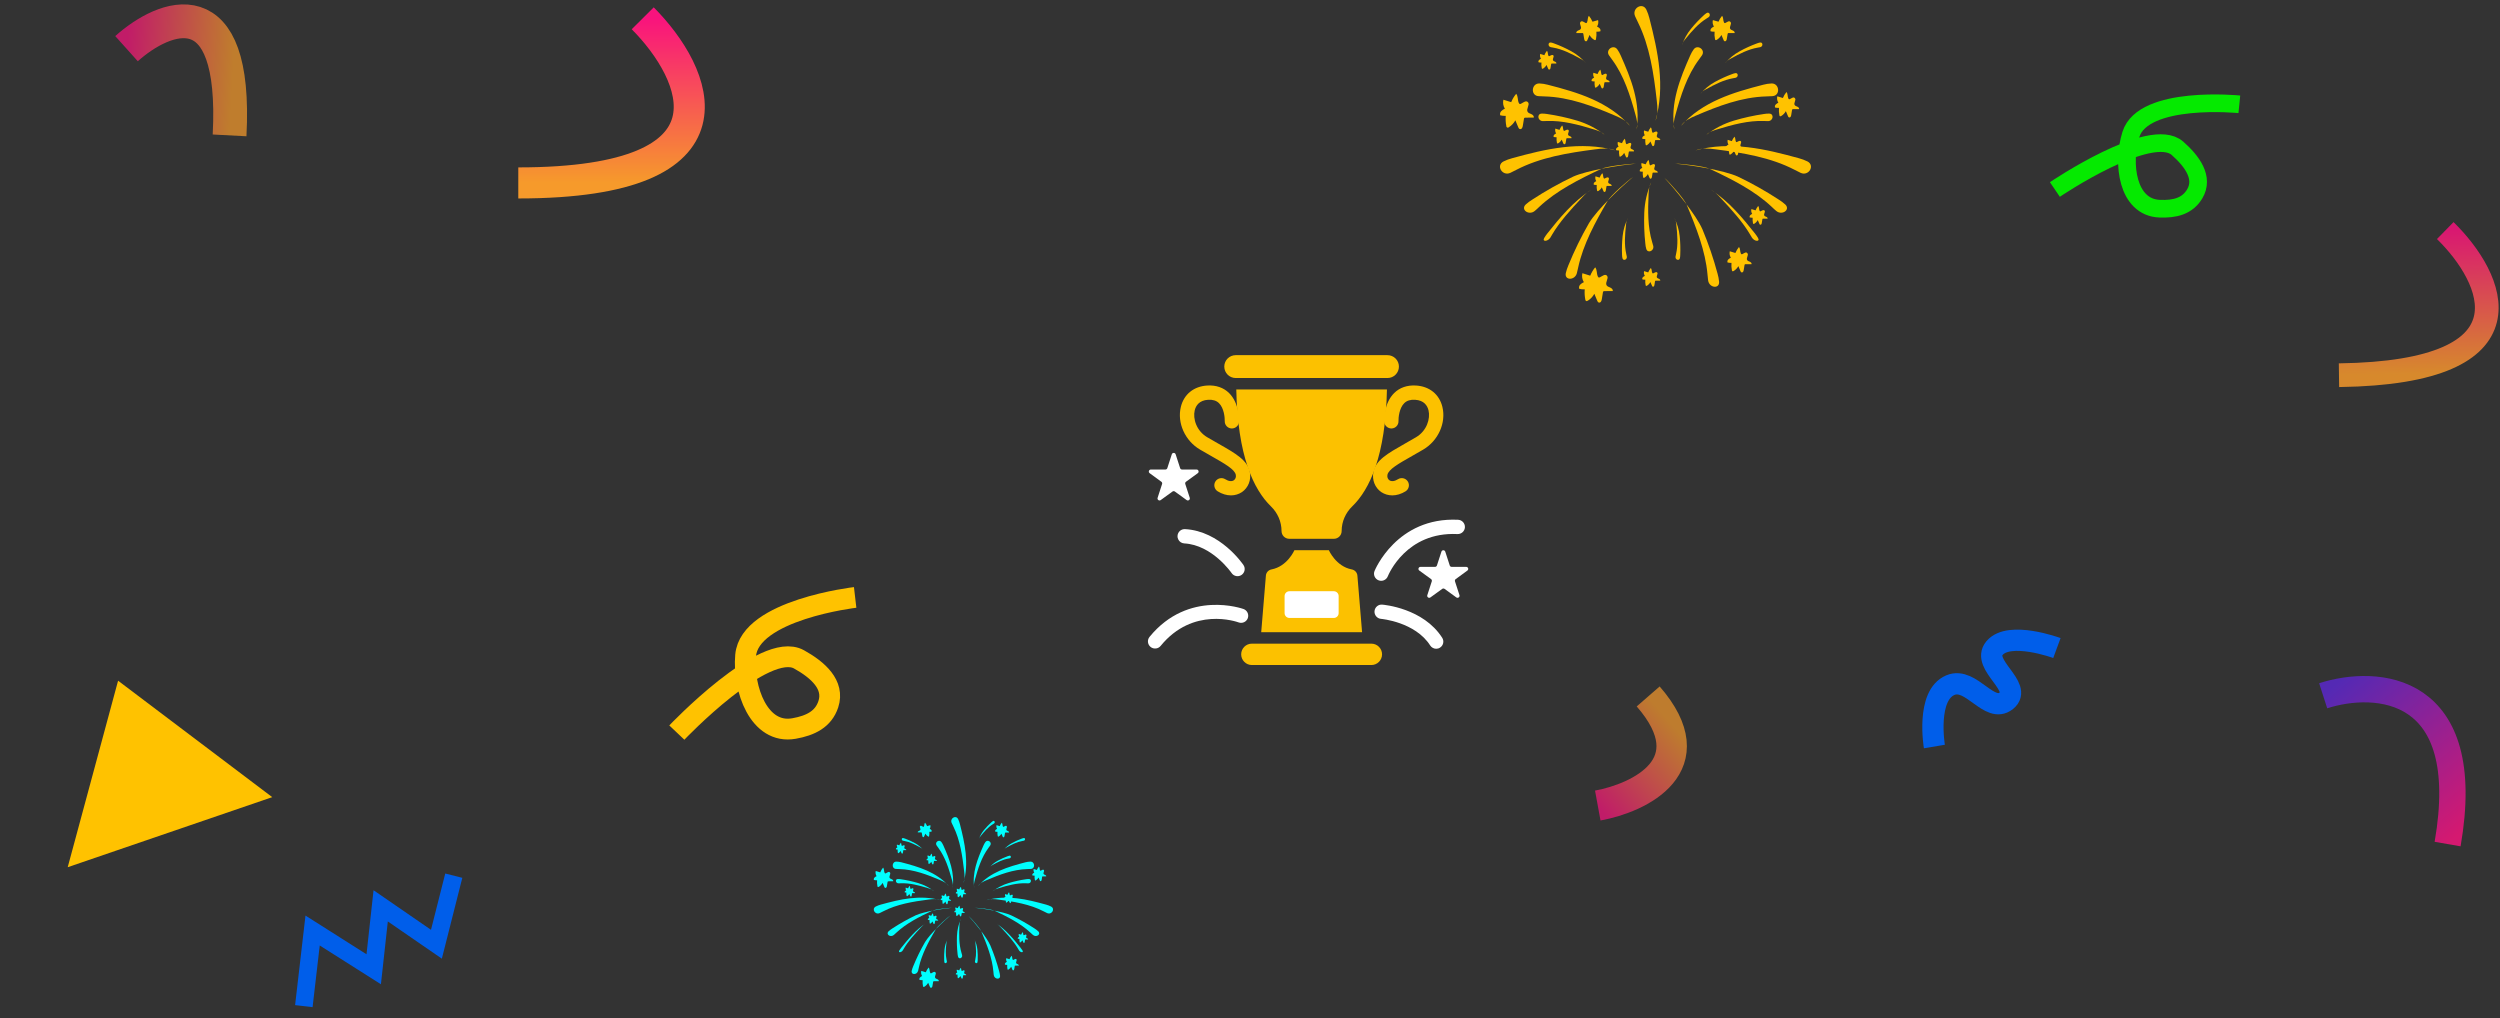 <svg xmlns="http://www.w3.org/2000/svg" width="410" height="167" viewBox="0 0 410 167" fill="none"><rect x="0" y="0" width="410" height="167" fill="#333333" stroke="none"/><path d="M154.388 138.088C154.019 137.587 153.257 138.13 153.602 138.648C153.691 138.785 153.79 138.915 153.884 139.041C155.018 140.573 155.605 142.433 156.111 144.27C156.235 144.725 156.355 145.203 156.214 145.648C156.418 144.455 156.286 143.219 155.979 142.049C155.672 140.878 155.205 139.758 154.705 138.645C154.619 138.449 154.513 138.262 154.388 138.088Z" fill="#00FFFF"></path><path d="M147.028 141.305C146.269 141.28 146.166 142.442 146.928 142.503C147.128 142.518 147.329 142.522 147.522 142.528C149.864 142.592 152.076 143.439 154.209 144.35C154.731 144.575 155.271 144.827 155.586 145.306C154.626 144.194 153.362 143.378 152.018 142.779C150.675 142.179 149.242 141.786 147.81 141.413C147.554 141.348 147.292 141.312 147.028 141.305Z" fill="#00FFFF"></path><path d="M147.239 144.16C146.756 144.177 146.866 144.865 147.351 144.868C147.479 144.868 147.607 144.868 147.728 144.859C149.205 144.798 150.719 145.206 152.187 145.654C152.548 145.765 152.927 145.889 153.19 146.16C152.411 145.558 151.527 145.104 150.584 144.822C149.655 144.546 148.707 144.337 147.748 144.198C147.58 144.168 147.41 144.155 147.239 144.16Z" fill="#00FFFF"></path><path d="M157.128 156.922C157.265 157.386 157.902 157.11 157.785 156.638C157.755 156.515 157.719 156.393 157.684 156.276C157.259 154.86 157.278 153.292 157.348 151.758C157.366 151.382 157.392 150.983 157.588 150.662C157.199 151.566 156.979 152.534 156.94 153.518C156.902 154.487 156.935 155.458 157.039 156.422C157.052 156.591 157.082 156.758 157.128 156.922Z" fill="#00FFFF"></path><path d="M148.12 137.44C147.83 137.39 147.807 137.813 148.097 137.877C148.173 137.894 148.249 137.907 148.323 137.919C149.213 138.071 150.064 138.507 150.884 138.961C151.095 139.058 151.28 139.205 151.42 139.39C151.031 138.932 150.56 138.548 150.032 138.259C149.513 137.977 148.973 137.732 148.419 137.526C148.322 137.488 148.222 137.459 148.12 137.44Z" fill="#00FFFF"></path><path d="M143.629 148.669C142.891 149.049 143.515 150.092 144.273 149.745C144.472 149.654 144.664 149.553 144.85 149.457C147.106 148.287 149.724 147.857 152.302 147.524C152.934 147.444 153.608 147.373 154.194 147.623C152.598 147.168 150.901 147.136 149.26 147.319C147.619 147.503 146.023 147.927 144.443 148.356C144.162 148.433 143.889 148.537 143.629 148.669Z" fill="#00FFFF"></path><path d="M145.738 152.727C145.206 153.222 146.041 153.806 146.591 153.334C146.743 153.21 146.875 153.078 147.008 152.953C148.624 151.435 150.76 150.357 152.886 149.361C153.409 149.117 155.557 148.868 156.131 148.882C154.632 149.015 151.576 149.489 150.21 150.096C148.876 150.73 147.587 151.454 146.351 152.262C146.132 152.398 145.927 152.553 145.738 152.727Z" fill="#00FFFF"></path><path d="M149.521 159.206C149.369 159.914 150.379 159.924 150.567 159.217C150.615 159.032 150.655 158.845 150.693 158.667C151.16 156.501 152.304 154.397 153.488 152.37C153.779 151.872 155.405 150.445 155.885 150.131C154.728 151.093 152.477 153.217 151.708 154.5C150.971 155.78 150.322 157.108 149.764 158.476C149.66 158.711 149.578 158.956 149.521 159.206Z" fill="#00FFFF"></path><path d="M157.136 134.334C156.774 133.597 155.742 134.203 156.073 134.959C156.16 135.156 156.255 135.349 156.348 135.534C157.459 137.784 157.842 140.392 158.129 142.944C158.198 143.573 158.258 144.241 158.003 144.818C158.469 143.243 158.531 141.561 158.37 139.932C158.209 138.303 157.825 136.722 157.424 135.144C157.356 134.865 157.259 134.593 157.136 134.334Z" fill="#00FFFF"></path><path d="M151.382 135.588C151.401 135.599 151.422 135.605 151.444 135.606C151.484 135.606 151.513 135.565 151.529 135.528C151.619 135.333 151.567 135.073 151.707 134.921C151.848 135.091 151.962 135.281 152.044 135.486L152.574 135.322C152.598 135.425 152.602 135.531 152.585 135.636C152.568 135.74 152.53 135.84 152.474 135.929C152.566 135.97 152.651 136.028 152.723 136.099C152.758 136.135 152.783 136.181 152.795 136.23C152.806 136.28 152.804 136.332 152.788 136.38C152.666 136.41 152.54 136.422 152.414 136.416C152.434 136.649 152.42 136.884 152.373 137.113C152.372 137.13 152.367 137.147 152.36 137.162C152.352 137.177 152.341 137.19 152.328 137.201C152.29 137.227 152.238 137.201 152.199 137.18C152.017 137.069 151.866 136.912 151.763 136.725L151.561 137.177C151.547 137.225 151.516 137.267 151.473 137.294C151.443 137.304 151.411 137.305 151.381 137.295C151.351 137.284 151.325 137.264 151.308 137.238C151.275 137.183 151.256 137.122 151.25 137.059L151.176 136.603C151.175 136.58 151.166 136.557 151.151 136.539C151.129 136.523 151.102 136.515 151.074 136.517C150.886 136.517 150.699 136.517 150.512 136.517C150.48 136.416 150.579 136.324 150.675 136.283C150.77 136.242 150.884 136.208 150.933 136.116C151.03 135.926 150.781 135.66 150.884 135.5C151.015 135.317 151.218 135.507 151.382 135.588Z" fill="#00FFFF"></path><path d="M161.613 138.088C161.981 137.587 162.742 138.13 162.399 138.648C162.308 138.785 162.211 138.915 162.117 139.041C160.983 140.573 160.395 142.433 159.888 144.27C159.763 144.725 159.644 145.203 159.786 145.648C159.583 144.455 159.715 143.219 160.022 142.049C160.328 140.878 160.802 139.758 161.294 138.65C161.381 138.452 161.487 138.264 161.613 138.088Z" fill="#00FFFF"></path><path d="M168.971 141.305C169.73 141.28 169.833 142.442 169.071 142.503C168.872 142.518 168.67 142.522 168.479 142.528C166.135 142.592 163.925 143.439 161.792 144.35C161.269 144.575 160.72 144.827 160.415 145.306C161.374 144.194 162.637 143.378 163.982 142.779C165.327 142.179 166.757 141.786 168.19 141.413C168.446 141.348 168.708 141.312 168.971 141.305Z" fill="#00FFFF"></path><path d="M168.76 144.16C169.244 144.177 169.135 144.865 168.649 144.868C168.521 144.868 168.394 144.868 168.272 144.859C166.794 144.798 165.282 145.206 163.814 145.654C163.452 145.765 163.071 145.889 162.81 146.16C163.59 145.558 164.473 145.104 165.417 144.822C166.348 144.544 167.299 144.335 168.26 144.195C168.425 144.167 168.593 144.155 168.76 144.16Z" fill="#00FFFF"></path><path d="M167.881 137.44C168.171 137.39 168.194 137.813 167.904 137.877C167.828 137.894 167.752 137.907 167.677 137.919C166.788 138.071 165.935 138.507 165.115 138.961C164.904 139.058 164.72 139.205 164.58 139.39C164.969 138.932 165.439 138.548 165.966 138.259C166.487 137.977 167.027 137.732 167.582 137.526C167.679 137.488 167.779 137.459 167.881 137.44Z" fill="#00FFFF"></path><path d="M160.307 157.8C160.242 158.089 159.842 157.952 159.896 157.649C159.909 157.573 159.927 157.497 159.944 157.424C160.146 156.545 160.073 155.59 159.97 154.66C159.962 154.428 159.897 154.201 159.78 154.001C160.053 154.536 160.226 155.117 160.289 155.715C160.35 156.304 160.367 156.896 160.342 157.488C160.341 157.593 160.329 157.698 160.307 157.8Z" fill="#00FFFF"></path><path d="M167.694 155.886C167.922 156.272 167.363 156.246 167.117 155.86C167.053 155.76 166.994 155.658 166.938 155.557C166.246 154.38 165.194 153.216 164.133 152.091C163.881 151.799 163.588 151.547 163.263 151.341C164.09 151.906 164.854 152.559 165.54 153.289C166.22 154.001 166.821 154.743 167.41 155.484C167.514 155.611 167.609 155.746 167.694 155.886Z" fill="#00FFFF"></path><path d="M147.484 155.886C147.256 156.272 147.814 156.246 148.059 155.86C148.124 155.76 148.183 155.658 148.24 155.557C148.932 154.38 149.984 153.216 151.045 152.091C151.296 151.799 151.589 151.546 151.915 151.341C151.087 151.905 150.324 152.558 149.638 153.289C148.958 154.001 148.355 154.743 147.767 155.484C147.664 155.611 147.569 155.746 147.484 155.886Z" fill="#00FFFF"></path><path d="M154.875 157.8C154.94 158.089 155.34 157.952 155.287 157.649C155.273 157.573 155.255 157.497 155.238 157.424C155.036 156.545 155.109 155.59 155.212 154.66C155.22 154.428 155.285 154.201 155.402 154.001C155.131 154.538 154.961 155.12 154.901 155.719C154.84 156.308 154.822 156.901 154.848 157.492C154.846 157.596 154.856 157.699 154.875 157.8Z" fill="#00FFFF"></path><path d="M165.552 140.332C165.842 140.28 165.865 140.704 165.575 140.769C165.499 140.786 165.423 140.798 165.349 140.81C164.459 140.962 163.607 141.399 162.786 141.853C162.575 141.949 162.392 142.096 162.252 142.281C162.641 141.822 163.111 141.439 163.639 141.151C164.158 140.868 164.698 140.623 165.253 140.418C165.349 140.379 165.45 140.35 165.552 140.332Z" fill="#00FFFF"></path><path d="M162.836 134.654C163.087 134.502 163.266 134.883 163.02 135.052C162.956 135.096 162.889 135.135 162.827 135.175C162.057 135.648 161.43 136.371 160.84 137.1C160.679 137.267 160.564 137.472 160.504 137.696C160.694 137.125 160.987 136.594 161.368 136.13C161.744 135.673 162.153 135.244 162.592 134.847C162.667 134.775 162.749 134.71 162.836 134.654Z" fill="#00FFFF"></path><path d="M172.371 148.669C173.109 149.049 172.485 150.092 171.728 149.745C171.529 149.654 171.334 149.553 171.151 149.457C168.895 148.287 166.275 147.857 163.698 147.524C163.067 147.444 162.393 147.373 161.807 147.623C163.401 147.168 165.1 147.136 166.741 147.319C168.382 147.503 169.977 147.927 171.558 148.356C171.839 148.433 172.111 148.538 172.371 148.669Z" fill="#00FFFF"></path><path d="M170.263 152.727C170.793 153.222 169.959 153.806 169.408 153.334C169.264 153.21 169.124 153.078 168.992 152.953C167.375 151.435 165.239 150.357 163.114 149.361C162.592 149.117 160.442 148.868 159.87 148.882C161.368 149.015 164.424 149.489 165.79 150.096C167.125 150.73 168.415 151.454 169.651 152.262C169.869 152.398 170.074 152.553 170.263 152.727Z" fill="#00FFFF"></path><path d="M164.01 160.014C164.075 160.735 163.067 160.621 162.97 159.894C162.944 159.704 162.929 159.514 162.914 159.332C162.721 157.125 161.851 154.895 160.929 152.735C160.703 152.205 159.269 150.586 158.831 150.215C159.859 151.314 161.827 153.706 162.428 155.072C162.998 156.434 163.476 157.833 163.858 159.259C163.932 159.506 163.982 159.758 164.01 160.014Z" fill="#00FFFF"></path><path d="M164.617 135.588C164.598 135.599 164.577 135.605 164.555 135.606C164.514 135.606 164.486 135.565 164.47 135.528C164.379 135.333 164.432 135.073 164.292 134.921C164.151 135.091 164.037 135.281 163.955 135.486L163.425 135.322C163.4 135.425 163.396 135.531 163.413 135.636C163.43 135.74 163.469 135.84 163.525 135.929C163.432 135.97 163.347 136.028 163.275 136.099C163.239 136.136 163.215 136.181 163.204 136.231C163.192 136.28 163.195 136.332 163.211 136.38C163.333 136.41 163.459 136.422 163.585 136.416C163.565 136.649 163.578 136.884 163.624 137.113C163.627 137.147 163.644 137.179 163.67 137.201C163.709 137.227 163.761 137.201 163.8 137.18C163.982 137.069 164.132 136.912 164.236 136.725L164.433 137.195C164.447 137.244 164.478 137.285 164.521 137.312C164.551 137.323 164.583 137.323 164.613 137.313C164.643 137.303 164.668 137.283 164.685 137.256C164.719 137.202 164.739 137.14 164.744 137.077L164.817 136.621C164.819 136.598 164.828 136.576 164.843 136.558C164.865 136.541 164.893 136.533 164.921 136.535C165.107 136.535 165.295 136.535 165.482 136.535C165.514 136.435 165.414 136.342 165.318 136.301C165.223 136.26 165.11 136.227 165.062 136.134C164.965 135.944 165.213 135.679 165.109 135.518C164.986 135.317 164.782 135.507 164.617 135.588Z" fill="#00FFFF"></path><path d="M166.217 157.415C166.198 157.426 166.177 157.432 166.155 157.433C166.114 157.433 166.086 157.394 166.07 157.357C165.98 157.16 166.032 156.902 165.892 156.741C165.751 156.911 165.638 157.101 165.555 157.306L165.025 157.142C165.001 157.244 164.997 157.351 165.014 157.455C165.031 157.56 165.069 157.659 165.125 157.749C165.033 157.79 164.948 157.848 164.876 157.919C164.841 157.955 164.816 158 164.804 158.05C164.793 158.1 164.795 158.151 164.811 158.2C164.933 158.23 165.059 158.243 165.185 158.238C165.165 158.47 165.179 158.704 165.226 158.933C165.227 158.95 165.232 158.967 165.239 158.982C165.247 158.998 165.258 159.011 165.271 159.023C165.309 159.047 165.361 159.023 165.4 159C165.582 158.888 165.733 158.731 165.836 158.544L166.033 159.015C166.048 159.063 166.079 159.105 166.121 159.133C166.151 159.142 166.184 159.141 166.213 159.131C166.243 159.12 166.269 159.101 166.287 159.076C166.319 159.021 166.339 158.96 166.344 158.897L166.419 158.449C166.418 158.436 166.42 158.423 166.425 158.411C166.43 158.399 166.438 158.389 166.448 158.38C166.458 158.372 166.47 158.366 166.482 158.363C166.495 158.36 166.508 158.361 166.521 158.364C166.707 158.364 166.896 158.356 167.082 158.364C167.114 158.264 167.015 158.172 166.92 158.13C166.824 158.087 166.71 158.057 166.662 157.963C166.565 157.775 166.814 157.507 166.71 157.348C166.59 157.145 166.381 157.334 166.217 157.415Z" fill="#00FFFF"></path><path d="M170.709 142.783C170.69 142.795 170.668 142.802 170.645 142.802C170.606 142.802 170.578 142.762 170.562 142.726C170.471 142.53 170.522 142.27 170.384 142.109C170.243 142.279 170.129 142.47 170.047 142.676L169.517 142.51C169.492 142.613 169.488 142.72 169.505 142.824C169.523 142.928 169.561 143.028 169.618 143.117C169.524 143.158 169.439 143.216 169.367 143.287C169.332 143.324 169.307 143.369 169.296 143.419C169.284 143.468 169.286 143.52 169.302 143.568C169.424 143.598 169.551 143.611 169.677 143.606C169.657 143.839 169.67 144.073 169.716 144.301C169.719 144.336 169.736 144.368 169.762 144.391C169.801 144.415 169.851 144.391 169.891 144.37C170.073 144.258 170.224 144.101 170.328 143.914L170.524 144.385C170.538 144.434 170.569 144.476 170.612 144.503C170.642 144.514 170.675 144.513 170.705 144.503C170.734 144.493 170.76 144.472 170.777 144.446C170.811 144.392 170.831 144.33 170.837 144.267L170.909 143.811C170.911 143.789 170.92 143.767 170.934 143.749C170.956 143.731 170.984 143.723 171.013 143.726C171.199 143.726 171.386 143.726 171.573 143.726C171.606 143.627 171.506 143.535 171.41 143.492C171.315 143.45 171.201 143.419 171.154 143.327C171.057 143.137 171.306 142.871 171.201 142.711C171.076 142.513 170.871 142.703 170.709 142.783Z" fill="#00FFFF"></path><path d="M152.751 159.604C152.725 159.62 152.695 159.629 152.665 159.63C152.609 159.63 152.569 159.574 152.546 159.522C152.42 159.25 152.493 158.895 152.299 158.666C152.103 158.902 151.944 159.167 151.83 159.452L151.091 159.224C151.056 159.368 151.051 159.516 151.075 159.661C151.099 159.807 151.152 159.946 151.23 160.07C151.1 160.126 150.983 160.207 150.883 160.307C150.833 160.357 150.799 160.42 150.783 160.489C150.767 160.558 150.77 160.63 150.791 160.697C150.962 160.739 151.138 160.757 151.314 160.75C151.286 161.075 151.305 161.401 151.37 161.72C151.374 161.768 151.396 161.812 151.432 161.843C151.462 161.855 151.495 161.859 151.527 161.854C151.559 161.848 151.588 161.834 151.613 161.813C151.868 161.655 152.078 161.433 152.22 161.169L152.495 161.825C152.514 161.893 152.558 161.951 152.618 161.989C152.66 162.004 152.705 162.004 152.747 161.989C152.789 161.975 152.824 161.947 152.849 161.91C152.894 161.834 152.921 161.749 152.929 161.661L153.032 161.037C153.033 161.004 153.045 160.973 153.066 160.948C153.097 160.924 153.136 160.914 153.175 160.917C153.436 160.917 153.697 160.907 153.957 160.917C154.002 160.777 153.863 160.65 153.731 160.591C153.598 160.532 153.439 160.489 153.372 160.36C153.236 160.096 153.588 159.728 153.438 159.501C153.263 159.228 152.979 159.493 152.751 159.604Z" fill="#00FFFF"></path><path d="M145.281 143.221C145.254 143.236 145.224 143.245 145.193 143.246C145.138 143.246 145.099 143.19 145.074 143.139C144.95 142.865 145.021 142.512 144.828 142.281C144.632 142.518 144.473 142.783 144.358 143.069L143.62 142.84C143.585 142.983 143.579 143.132 143.603 143.277C143.627 143.423 143.68 143.562 143.76 143.687C143.63 143.743 143.512 143.823 143.412 143.923C143.362 143.974 143.327 144.037 143.311 144.106C143.295 144.175 143.299 144.247 143.321 144.314C143.492 144.355 143.668 144.372 143.843 144.365C143.816 144.69 143.834 145.016 143.898 145.335C143.899 145.359 143.906 145.383 143.917 145.404C143.928 145.426 143.943 145.444 143.962 145.46C144.016 145.495 144.086 145.46 144.142 145.429C144.397 145.272 144.607 145.05 144.749 144.786L145.024 145.442C145.045 145.509 145.087 145.567 145.146 145.606C145.187 145.62 145.233 145.62 145.275 145.606C145.317 145.592 145.352 145.564 145.376 145.527C145.422 145.451 145.45 145.366 145.458 145.278L145.56 144.652C145.563 144.62 145.575 144.589 145.595 144.564C145.626 144.54 145.665 144.529 145.704 144.534C145.964 144.534 146.225 144.523 146.486 144.525C146.53 144.387 146.392 144.257 146.258 144.2C146.125 144.142 145.967 144.097 145.9 143.968C145.765 143.703 146.116 143.337 145.967 143.11C145.792 142.844 145.508 143.107 145.281 143.221Z" fill="#00FFFF"></path><path d="M167.957 153.366C167.943 153.375 167.927 153.38 167.911 153.38C167.881 153.38 167.861 153.349 167.847 153.324C167.781 153.172 167.82 152.99 167.717 152.868C167.612 152.993 167.528 153.134 167.468 153.286L167.075 153.164C167.055 153.241 167.052 153.321 167.064 153.4C167.077 153.478 167.106 153.553 167.149 153.62C167.08 153.65 167.018 153.693 166.964 153.746C166.938 153.773 166.92 153.807 166.912 153.843C166.903 153.88 166.905 153.918 166.917 153.954C167.007 153.975 167.1 153.984 167.193 153.981C167.178 154.153 167.188 154.326 167.223 154.496C167.224 154.508 167.228 154.521 167.233 154.532C167.239 154.544 167.247 154.554 167.257 154.562C167.286 154.581 167.324 154.562 167.353 154.546C167.488 154.462 167.599 154.344 167.674 154.204L167.826 154.552C167.837 154.588 167.86 154.619 167.891 154.64C167.914 154.647 167.938 154.647 167.96 154.64C167.982 154.632 168.002 154.617 168.014 154.597C168.039 154.557 168.053 154.512 168.057 154.465L168.112 154.133C168.111 154.123 168.113 154.114 168.117 154.105C168.12 154.096 168.126 154.088 168.134 154.082C168.141 154.076 168.15 154.072 168.159 154.07C168.169 154.068 168.178 154.068 168.187 154.071C168.327 154.071 168.465 154.071 168.603 154.071C168.628 153.996 168.553 153.928 168.483 153.897C168.414 153.867 168.332 153.843 168.292 153.774C168.221 153.633 168.408 153.439 168.327 153.319C168.247 153.199 168.072 153.307 167.957 153.366Z" fill="#00FFFF"></path><path d="M157.802 159.226C157.788 159.235 157.772 159.24 157.755 159.24C157.726 159.24 157.705 159.209 157.693 159.182C157.626 159.038 157.664 158.849 157.562 158.727C157.457 158.852 157.373 158.994 157.312 159.146L156.92 159.024C156.901 159.101 156.897 159.181 156.91 159.26C156.923 159.338 156.951 159.413 156.994 159.48C156.925 159.509 156.863 159.552 156.809 159.606C156.783 159.632 156.764 159.666 156.756 159.703C156.747 159.739 156.749 159.778 156.761 159.813C156.852 159.835 156.945 159.844 157.039 159.841C157.024 160.013 157.033 160.186 157.067 160.355C157.068 160.368 157.072 160.38 157.077 160.391C157.083 160.403 157.091 160.413 157.101 160.421C157.13 160.44 157.168 160.421 157.196 160.406C157.332 160.322 157.444 160.204 157.52 160.064L157.672 160.412C157.682 160.448 157.706 160.479 157.737 160.5C157.759 160.507 157.783 160.507 157.806 160.499C157.828 160.492 157.847 160.477 157.86 160.457C157.884 160.417 157.899 160.372 157.902 160.325L157.957 159.993C157.958 159.975 157.964 159.959 157.975 159.946C157.992 159.934 158.012 159.928 158.033 159.929C158.171 159.929 158.309 159.929 158.449 159.929C158.472 159.854 158.399 159.786 158.327 159.756C158.256 159.725 158.176 159.701 158.138 159.633C158.065 159.492 158.251 159.297 158.173 159.177C158.094 159.057 157.924 159.165 157.802 159.226Z" fill="#00FFFF"></path><path d="M147.98 138.716C147.966 138.725 147.951 138.73 147.934 138.73C147.92 138.727 147.906 138.721 147.895 138.711C147.883 138.701 147.875 138.688 147.871 138.674C147.804 138.522 147.842 138.34 147.74 138.218C147.635 138.344 147.551 138.484 147.49 138.636L147.098 138.514C147.079 138.591 147.075 138.672 147.088 138.75C147.101 138.828 147.13 138.903 147.172 138.97C147.103 138.999 147.04 139.042 146.987 139.094C146.961 139.121 146.942 139.155 146.934 139.192C146.925 139.228 146.927 139.267 146.939 139.302C147.029 139.325 147.123 139.334 147.216 139.33C147.202 139.502 147.211 139.676 147.245 139.846C147.246 139.859 147.25 139.871 147.256 139.882C147.262 139.893 147.27 139.903 147.28 139.911C147.309 139.929 147.345 139.911 147.376 139.896C147.511 139.812 147.622 139.693 147.698 139.553L147.849 139.902C147.86 139.938 147.883 139.969 147.915 139.989C147.937 139.996 147.961 139.996 147.983 139.988C148.006 139.981 148.025 139.966 148.038 139.946C148.062 139.906 148.076 139.861 148.08 139.814L148.135 139.483C148.136 139.466 148.142 139.449 148.153 139.436C148.169 139.423 148.19 139.417 148.211 139.419C148.349 139.419 148.489 139.419 148.627 139.419C148.649 139.346 148.577 139.278 148.505 139.246C148.434 139.214 148.353 139.192 148.315 139.123C148.243 138.984 148.431 138.788 148.35 138.668C148.27 138.548 148.101 138.657 147.98 138.716Z" fill="#00FFFF"></path><path d="M153.207 150.274C153.193 150.283 153.177 150.288 153.161 150.287C153.131 150.287 153.111 150.259 153.099 150.231C153.032 150.079 153.07 149.897 152.967 149.776C152.863 149.901 152.779 150.042 152.718 150.193L152.325 150.072C152.306 150.149 152.303 150.229 152.316 150.307C152.328 150.385 152.357 150.46 152.399 150.527C152.331 150.558 152.268 150.6 152.215 150.653C152.189 150.68 152.171 150.714 152.162 150.75C152.153 150.787 152.155 150.825 152.167 150.861C152.257 150.883 152.35 150.892 152.443 150.889C152.429 151.061 152.439 151.235 152.474 151.405C152.474 151.417 152.478 151.43 152.484 151.441C152.489 151.452 152.497 151.462 152.507 151.47C152.536 151.488 152.574 151.47 152.603 151.453C152.738 151.37 152.85 151.252 152.926 151.112L153.078 151.459C153.088 151.496 153.111 151.527 153.143 151.547C153.165 151.555 153.189 151.555 153.211 151.547C153.233 151.54 153.252 151.525 153.264 151.505C153.289 151.465 153.304 151.42 153.309 151.373L153.363 151.042C153.363 151.023 153.37 151.005 153.383 150.992C153.391 150.985 153.4 150.98 153.41 150.977C153.42 150.974 153.43 150.974 153.441 150.975C153.578 150.975 153.716 150.975 153.855 150.975C153.879 150.902 153.806 150.832 153.735 150.802C153.664 150.772 153.583 150.747 153.545 150.679C153.472 150.539 153.659 150.344 153.58 150.224C153.501 150.104 153.328 150.215 153.207 150.274Z" fill="#00FFFF"></path><path d="M149.413 145.77C149.399 145.777 149.383 145.782 149.368 145.783C149.353 145.78 149.34 145.773 149.329 145.763C149.318 145.753 149.31 145.74 149.305 145.725C149.238 145.581 149.276 145.393 149.173 145.27C149.069 145.396 148.985 145.537 148.924 145.689L148.531 145.568C148.512 145.645 148.509 145.725 148.522 145.803C148.535 145.881 148.563 145.956 148.605 146.023C148.536 146.052 148.474 146.095 148.42 146.148C148.394 146.175 148.376 146.208 148.368 146.245C148.36 146.282 148.362 146.32 148.373 146.355C148.463 146.378 148.557 146.387 148.649 146.383C148.635 146.555 148.645 146.729 148.68 146.899C148.681 146.912 148.684 146.924 148.69 146.935C148.696 146.946 148.704 146.956 148.713 146.964C148.742 146.982 148.78 146.964 148.809 146.949C148.945 146.865 149.056 146.746 149.132 146.606L149.284 146.955C149.294 146.991 149.317 147.022 149.348 147.042C149.37 147.049 149.394 147.049 149.417 147.041C149.439 147.034 149.458 147.019 149.471 146.999C149.495 146.959 149.511 146.914 149.515 146.867L149.568 146.536C149.569 146.519 149.575 146.503 149.586 146.489C149.603 146.476 149.624 146.47 149.645 146.472C149.783 146.472 149.921 146.472 150.06 146.472C150.084 146.4 150.01 146.331 149.94 146.299C149.87 146.267 149.788 146.245 149.749 146.176C149.677 146.037 149.864 145.841 149.785 145.721C149.706 145.601 149.535 145.709 149.413 145.77Z" fill="#00FFFF"></path><path d="M165.708 146.829C165.695 146.838 165.679 146.843 165.663 146.843C165.633 146.843 165.613 146.814 165.601 146.787C165.534 146.635 165.572 146.453 165.469 146.331C165.364 146.456 165.28 146.597 165.22 146.749L164.826 146.627C164.808 146.704 164.804 146.784 164.817 146.863C164.83 146.941 164.858 147.016 164.901 147.083C164.832 147.113 164.769 147.156 164.716 147.209C164.69 147.236 164.672 147.27 164.663 147.306C164.655 147.343 164.657 147.381 164.669 147.417C164.759 147.439 164.852 147.448 164.945 147.444C164.931 147.617 164.941 147.79 164.975 147.96C164.976 147.973 164.98 147.985 164.985 147.996C164.991 148.007 164.999 148.017 165.009 148.025C165.037 148.044 165.075 148.025 165.104 148.009C165.24 147.925 165.352 147.807 165.428 147.667L165.579 148.015C165.589 148.051 165.613 148.083 165.645 148.103C165.667 148.11 165.691 148.11 165.713 148.102C165.735 148.095 165.753 148.08 165.766 148.06C165.791 148.02 165.806 147.975 165.81 147.928L165.865 147.597C165.864 147.588 165.865 147.578 165.869 147.569C165.873 147.56 165.879 147.552 165.886 147.546C165.894 147.54 165.902 147.535 165.912 147.533C165.921 147.531 165.931 147.531 165.941 147.534C166.079 147.534 166.217 147.534 166.355 147.534C166.379 147.461 166.305 147.391 166.235 147.36C166.165 147.33 166.083 147.306 166.044 147.238C165.973 147.098 166.159 146.902 166.08 146.782C166.001 146.662 165.831 146.77 165.708 146.829Z" fill="#00FFFF"></path><path d="M157.802 145.943C157.788 145.951 157.772 145.956 157.755 145.956C157.726 145.956 157.705 145.927 157.693 145.9C157.626 145.748 157.664 145.566 157.562 145.445C157.457 145.57 157.373 145.711 157.312 145.862L156.92 145.741C156.901 145.818 156.898 145.898 156.91 145.976C156.923 146.054 156.952 146.129 156.994 146.196C156.925 146.226 156.863 146.268 156.809 146.321C156.783 146.348 156.765 146.381 156.756 146.418C156.747 146.454 156.749 146.493 156.761 146.529C156.851 146.551 156.945 146.56 157.039 146.556C157.024 146.728 157.033 146.902 157.067 147.072C157.07 147.097 157.082 147.12 157.101 147.137C157.13 147.156 157.168 147.137 157.196 147.122C157.332 147.038 157.444 146.92 157.52 146.779L157.672 147.128C157.682 147.164 157.705 147.195 157.737 147.215C157.759 147.222 157.783 147.222 157.806 147.215C157.828 147.207 157.847 147.192 157.86 147.172C157.884 147.132 157.899 147.087 157.902 147.04L157.957 146.709C157.958 146.692 157.964 146.676 157.975 146.662C157.991 146.649 158.012 146.643 158.033 146.645C158.171 146.645 158.309 146.645 158.449 146.645C158.472 146.573 158.399 146.504 158.327 146.472C158.256 146.441 158.176 146.418 158.138 146.349C158.065 146.21 158.251 146.014 158.173 145.894C158.094 145.774 157.924 145.883 157.802 145.943Z" fill="#00FFFF"></path><path d="M155.32 147.023C155.306 147.031 155.29 147.036 155.274 147.037C155.26 147.034 155.247 147.027 155.236 147.017C155.225 147.006 155.217 146.994 155.212 146.979C155.145 146.828 155.183 146.647 155.08 146.524C154.975 146.65 154.891 146.791 154.831 146.943L154.438 146.82C154.419 146.897 154.416 146.977 154.429 147.055C154.442 147.133 154.47 147.208 154.512 147.275C154.443 147.305 154.38 147.347 154.327 147.4C154.301 147.427 154.283 147.461 154.275 147.497C154.267 147.534 154.268 147.572 154.28 147.608C154.37 147.631 154.463 147.64 154.556 147.635C154.542 147.808 154.552 147.982 154.587 148.151C154.588 148.164 154.591 148.176 154.597 148.187C154.603 148.199 154.611 148.209 154.62 148.217C154.649 148.235 154.687 148.217 154.716 148.202C154.851 148.117 154.963 147.999 155.039 147.858L155.191 148.208C155.201 148.243 155.225 148.274 155.256 148.294C155.278 148.302 155.302 148.301 155.324 148.294C155.346 148.286 155.365 148.271 155.378 148.252C155.402 148.212 155.417 148.166 155.422 148.12L155.476 147.789C155.477 147.772 155.483 147.755 155.493 147.742C155.51 147.728 155.531 147.722 155.552 147.725C155.691 147.725 155.829 147.725 155.967 147.725C155.991 147.652 155.917 147.584 155.847 147.552C155.777 147.52 155.695 147.497 155.656 147.429C155.584 147.289 155.771 147.093 155.692 146.973C155.613 146.853 155.441 146.963 155.32 147.023Z" fill="#00FFFF"></path><path d="M153.008 140.49C152.994 140.498 152.978 140.503 152.961 140.503C152.932 140.503 152.911 140.474 152.899 140.447C152.832 140.295 152.87 140.113 152.768 139.992C152.663 140.117 152.579 140.258 152.518 140.409L152.126 140.288C152.106 140.365 152.103 140.445 152.116 140.523C152.128 140.601 152.157 140.676 152.2 140.743C152.131 140.774 152.069 140.816 152.015 140.869C151.989 140.896 151.97 140.93 151.962 140.966C151.953 141.003 151.955 141.041 151.967 141.077C152.057 141.099 152.151 141.108 152.244 141.104C152.23 141.277 152.239 141.451 152.273 141.621C152.276 141.646 152.288 141.669 152.307 141.686C152.335 141.704 152.373 141.686 152.402 141.669C152.538 141.586 152.65 141.468 152.726 141.328L152.877 141.675C152.888 141.711 152.911 141.742 152.943 141.763C152.965 141.771 152.989 141.771 153.011 141.763C153.034 141.755 153.053 141.74 153.066 141.721C153.09 141.681 153.104 141.635 153.108 141.589L153.163 141.258C153.164 141.24 153.17 141.224 153.181 141.211C153.197 141.198 153.218 141.192 153.239 141.194C153.377 141.194 153.516 141.194 153.655 141.194C153.677 141.12 153.605 141.051 153.533 141.021C153.462 140.991 153.381 140.966 153.343 140.898C153.271 140.757 153.457 140.562 153.378 140.442C153.299 140.323 153.129 140.43 153.008 140.49Z" fill="#00FFFF"></path><path d="M157.564 149.018C157.549 149.026 157.533 149.03 157.517 149.032C157.488 149.032 157.467 149.002 157.454 148.974C157.388 148.83 157.426 148.642 157.324 148.519C157.219 148.645 157.135 148.786 157.073 148.938L156.682 148.816C156.662 148.893 156.659 148.973 156.672 149.052C156.684 149.13 156.713 149.205 156.756 149.272C156.687 149.301 156.624 149.343 156.571 149.396C156.545 149.423 156.526 149.457 156.518 149.493C156.509 149.53 156.511 149.568 156.522 149.604C156.613 149.627 156.707 149.636 156.8 149.632C156.785 149.804 156.795 149.978 156.829 150.148C156.832 150.173 156.844 150.196 156.862 150.213C156.891 150.231 156.929 150.213 156.96 150.198C157.095 150.113 157.206 149.995 157.281 149.855L157.433 150.204C157.444 150.24 157.467 150.271 157.498 150.29C157.521 150.298 157.545 150.298 157.567 150.29C157.589 150.282 157.609 150.268 157.621 150.248C157.646 150.208 157.66 150.163 157.664 150.116L157.719 149.785C157.72 149.768 157.726 149.751 157.737 149.738C157.753 149.725 157.774 149.719 157.795 149.721C157.933 149.721 158.072 149.721 158.21 149.721C158.233 149.648 158.16 149.58 158.089 149.548C158.018 149.516 157.937 149.493 157.899 149.425C157.826 149.285 158.013 149.09 157.934 148.97C157.855 148.85 157.685 148.954 157.564 149.018Z" fill="#00FFFF"></path><path d="M49.83 165.006L51.268 152.606L61.289 158.96L62.432 148.558L71.573 154.855L74.42 143.61" stroke="#005EEA" stroke-width="2.887"></path><path opacity="0.71" d="M270.302 114.216C280.122 125.512 268.881 130.852 262.033 132.109" stroke="url(#paint0_linear_450_841)" stroke-width="4.989"></path><path d="M317.238 122.429C317.238 122.429 315.824 114.029 319.883 112.354C323.292 110.948 326.247 117.168 329.049 114.913C331.886 112.629 324.803 109.01 327.11 106.278C329.537 103.403 337.333 106.278 337.333 106.278" stroke="#005EEA" stroke-width="3.486"></path><path d="M337 31.076C337 31.076 352.698 20.442 357.104 24.322C359.524 26.453 361.499 29.163 359.939 31.789C358.737 33.813 356.679 34.327 354.173 34.225C348.866 34.01 347.979 26.799 349.462 22.061C351.51 15.518 367.252 17.107 367.252 17.107" stroke="#05EA00" stroke-width="2.895"></path><path opacity="0.84" d="M383.592 61.534C416.472 61.089 408.912 45.535 401.022 37.814" stroke="url(#paint1_linear_450_841)" stroke-width="3.886"></path><path opacity="0.82" d="M401.408 138.427C405.962 112.238 389.7 111.301 381 114.105" stroke="url(#paint2_linear_450_841)" stroke-width="4.32"></path><path opacity="0.72" d="M37.65 22.203C38.942 -2.439 26.921 2.453 20.75 7.98" stroke="url(#paint3_linear_450_841)" stroke-width="5.541"></path><path d="M19.366 111.635L44.647 130.732L11.104 142.222L19.366 111.635Z" fill="#FFC200"></path><path d="M85 30C122.809 30 114.359 12 105.408 3" stroke="url(#paint4_linear_450_841)" stroke-width="5.094"></path><path d="M111 120.142C111 120.142 125.377 104.999 131.031 108.133C134.136 109.855 136.9 112.304 135.843 115.496C135.027 117.957 132.934 118.995 130.215 119.477C124.456 120.497 121.8 112.951 122.278 107.504C122.937 99.984 140.245 97.978 140.245 97.978" stroke="#FFC200" stroke-width="3.409"></path><path d="M265.234 8.092C264.595 7.222 263.275 8.166 263.871 9.067C264.027 9.303 264.199 9.53 264.36 9.75C266.327 12.393 267.346 15.637 268.225 18.831C268.439 19.624 268.647 20.449 268.402 21.211C268.753 19.138 268.526 16.996 267.995 14.961C267.465 12.925 266.638 10.992 265.785 9.07C265.636 8.726 265.451 8.398 265.234 8.092Z" fill="#FFC200"></path><path d="M252.469 13.686C251.149 13.647 250.974 15.661 252.294 15.767C252.64 15.796 252.991 15.804 253.324 15.812C257.387 15.923 261.231 17.398 264.925 18.985C265.83 19.373 266.773 19.809 267.301 20.642C265.635 18.71 263.444 17.295 261.112 16.253C258.781 15.212 256.297 14.53 253.815 13.893C253.375 13.776 252.924 13.707 252.469 13.686Z" fill="#FFC200"></path><path d="M252.836 18.63C251.996 18.662 252.186 19.854 253.031 19.862C253.25 19.862 253.472 19.862 253.68 19.844C256.244 19.741 258.871 20.449 261.416 21.229C262.042 21.419 262.702 21.636 263.156 22.104C261.804 21.059 260.272 20.271 258.636 19.78C257.024 19.301 255.379 18.939 253.715 18.696C253.425 18.645 253.13 18.623 252.836 18.63Z" fill="#FFC200"></path><path d="M269.986 40.815C270.223 41.621 271.332 41.14 271.129 40.321C271.076 40.106 271.01 39.895 270.95 39.694C270.213 37.232 270.247 34.509 270.369 31.847C270.4 31.191 270.445 30.498 270.786 29.941C270.11 31.512 269.729 33.194 269.661 34.903C269.595 36.586 269.653 38.271 269.833 39.945C269.855 40.239 269.906 40.531 269.986 40.815Z" fill="#FFC200"></path><path d="M254.362 6.973C253.857 6.886 253.82 7.621 254.322 7.735C254.454 7.764 254.586 7.785 254.713 7.806C256.257 8.071 257.736 8.827 259.159 9.617C259.525 9.784 259.844 10.041 260.085 10.363C259.411 9.566 258.596 8.9 257.68 8.399C256.779 7.906 255.843 7.481 254.879 7.127C254.712 7.058 254.539 7.007 254.362 6.973Z" fill="#FFC200"></path><path d="M246.573 26.477C245.293 27.138 246.375 28.949 247.69 28.349C248.033 28.19 248.369 28.013 248.691 27.847C252.601 25.816 257.139 25.068 261.627 24.492C262.723 24.352 263.892 24.227 264.906 24.661C262.142 23.881 259.196 23.815 256.35 24.148C253.504 24.481 250.734 25.192 247.994 25.946C247.504 26.075 247.028 26.253 246.573 26.477Z" fill="#FFC200"></path><path d="M250.23 33.528C249.311 34.388 250.758 35.403 251.711 34.586C251.975 34.372 252.205 34.144 252.434 33.928C255.238 31.284 258.942 29.417 262.631 27.688C263.536 27.262 267.264 26.831 268.257 26.855C265.659 27.088 260.352 27.913 257.992 28.97C255.678 30.073 253.441 31.331 251.296 32.735C250.917 32.965 250.56 33.231 250.23 33.528Z" fill="#FFC200"></path><path d="M256.793 44.781C256.529 46.01 258.28 46.029 258.607 44.799C258.691 44.479 258.76 44.154 258.826 43.845C259.637 40.083 261.619 36.429 263.673 32.907C264.178 32.042 266.997 29.565 267.829 29.018C265.822 30.689 261.918 34.38 260.587 36.606C259.309 38.83 258.181 41.138 257.213 43.514C257.034 43.923 256.894 44.346 256.793 44.781Z" fill="#FFC200"></path><path d="M270.002 1.58C269.373 0.3 267.583 1.353 268.154 2.664C268.301 3.008 268.468 3.343 268.626 3.663C270.556 7.574 271.219 12.092 271.715 16.536C271.837 17.626 271.942 18.789 271.499 19.791C272.307 17.055 272.415 14.133 272.135 11.304C271.855 8.475 271.198 5.718 270.501 2.987C270.382 2.502 270.214 2.031 270.002 1.58Z" fill="#FFC200"></path><path d="M260.019 3.756C260.052 3.776 260.089 3.788 260.128 3.79C260.199 3.79 260.246 3.719 260.276 3.655C260.431 3.314 260.342 2.862 260.584 2.598C260.826 2.887 261.023 3.212 261.168 3.56L262.087 3.296C262.131 3.475 262.138 3.661 262.108 3.843C262.078 4.024 262.012 4.198 261.912 4.353C262.074 4.423 262.221 4.524 262.345 4.65C262.408 4.712 262.451 4.791 262.471 4.877C262.492 4.963 262.487 5.052 262.459 5.136C262.246 5.188 262.028 5.209 261.809 5.199C261.843 5.604 261.82 6.012 261.741 6.41C261.739 6.44 261.73 6.469 261.717 6.495C261.703 6.521 261.684 6.545 261.662 6.564C261.596 6.606 261.506 6.564 261.437 6.527C261.12 6.333 260.86 6.06 260.682 5.734L260.339 6.55C260.315 6.635 260.261 6.708 260.188 6.757C260.136 6.775 260.079 6.775 260.027 6.757C259.975 6.738 259.93 6.703 259.901 6.656C259.843 6.563 259.809 6.457 259.8 6.347L259.671 5.57C259.669 5.529 259.655 5.49 259.629 5.459C259.59 5.429 259.542 5.415 259.494 5.419C259.168 5.419 258.844 5.419 258.52 5.419C258.464 5.244 258.636 5.086 258.802 5.012C258.969 4.938 259.164 4.885 259.249 4.724C259.417 4.393 258.984 3.93 259.167 3.653C259.383 3.296 259.737 3.616 260.019 3.756Z" fill="#FFC200"></path><path d="M277.766 8.092C278.405 7.222 279.725 8.166 279.129 9.067C278.973 9.303 278.801 9.53 278.64 9.75C276.673 12.393 275.652 15.637 274.775 18.831C274.559 19.624 274.35 20.449 274.596 21.211C274.244 19.138 274.474 16.996 275.005 14.961C275.535 12.925 276.362 10.979 277.215 9.057C277.365 8.717 277.549 8.393 277.766 8.092Z" fill="#FFC200"></path><path d="M290.529 13.686C291.849 13.647 292.026 15.661 290.703 15.767C290.357 15.796 290.009 15.804 289.676 15.812C285.61 15.923 281.769 17.398 278.075 18.985C277.17 19.373 276.227 19.809 275.699 20.642C277.362 18.71 279.554 17.295 281.888 16.253C284.221 15.212 286.703 14.532 289.174 13.895C289.617 13.777 290.071 13.707 290.529 13.686Z" fill="#FFC200"></path><path d="M290.164 18.63C291.001 18.662 290.814 19.854 289.969 19.862C289.75 19.862 289.528 19.862 289.317 19.844C286.753 19.741 284.129 20.449 281.584 21.229C280.958 21.419 280.298 21.636 279.844 22.104C281.196 21.059 282.728 20.271 284.364 19.78C285.976 19.301 287.621 18.939 289.285 18.696C289.575 18.645 289.87 18.623 290.164 18.63Z" fill="#FFC200"></path><path d="M288.636 6.973C289.143 6.886 289.18 7.621 288.678 7.735C288.546 7.764 288.414 7.785 288.285 7.806C286.74 8.071 285.264 8.827 283.841 9.617C283.475 9.784 283.156 10.041 282.915 10.363C283.589 9.565 284.404 8.899 285.32 8.399C286.22 7.906 287.155 7.481 288.118 7.127C288.285 7.059 288.459 7.008 288.636 6.973Z" fill="#FFC200"></path><path d="M275.504 42.34C275.39 42.843 274.696 42.605 274.788 42.076C274.812 41.941 274.841 41.812 274.87 41.685C275.224 40.157 275.095 38.499 274.918 36.881C274.904 36.478 274.791 36.084 274.588 35.736C275.063 36.669 275.362 37.682 275.469 38.724C275.575 39.747 275.606 40.776 275.562 41.804C275.56 41.984 275.54 42.164 275.504 42.34Z" fill="#FFC200"></path><path d="M288.314 39.017C288.707 39.686 287.741 39.638 287.316 38.969C287.202 38.795 287.102 38.62 287.002 38.441C285.803 36.397 283.976 34.374 282.138 32.421C281.702 31.914 281.193 31.474 280.628 31.117C282.068 32.097 283.396 33.232 284.588 34.501C285.769 35.739 286.811 37.026 287.833 38.314C288.009 38.537 288.17 38.772 288.314 39.017Z" fill="#FFC200"></path><path d="M253.258 39.017C252.865 39.686 253.834 39.638 254.259 38.969C254.37 38.795 254.473 38.62 254.57 38.441C255.769 36.397 257.596 34.374 259.436 32.421C259.871 31.914 260.379 31.474 260.943 31.117C259.505 32.098 258.177 33.233 256.983 34.501C255.803 35.739 254.76 37.026 253.741 38.314C253.564 38.537 253.403 38.772 253.258 39.017Z" fill="#FFC200"></path><path d="M266.079 42.34C266.192 42.843 266.884 42.605 266.794 42.076C266.77 41.941 266.739 41.812 266.71 41.685C266.358 40.157 266.485 38.499 266.665 36.881C266.678 36.478 266.791 36.085 266.992 35.736C266.517 36.669 266.218 37.682 266.11 38.724C266.003 39.747 265.972 40.776 266.015 41.804C266.019 41.984 266.04 42.164 266.079 42.34Z" fill="#FFC200"></path><path d="M284.591 11.997C285.095 11.907 285.132 12.645 284.631 12.756C284.499 12.785 284.367 12.809 284.24 12.83C282.695 13.094 281.217 13.85 279.794 14.638C279.429 14.807 279.11 15.063 278.867 15.384C279.542 14.587 280.357 13.922 281.272 13.422C282.174 12.93 283.11 12.504 284.074 12.148C284.241 12.08 284.414 12.029 284.591 11.997Z" fill="#FFC200"></path><path d="M279.886 2.135C280.322 1.871 280.631 2.534 280.208 2.825C280.095 2.902 279.981 2.973 279.871 3.039C278.537 3.862 277.45 5.117 276.425 6.381C276.149 6.674 275.948 7.031 275.842 7.42C276.171 6.429 276.68 5.507 277.341 4.7C277.99 3.906 278.696 3.161 279.453 2.471C279.587 2.346 279.732 2.233 279.886 2.135Z" fill="#FFC200"></path><path d="M296.427 26.477C297.707 27.138 296.625 28.949 295.31 28.349C294.967 28.19 294.629 28.013 294.309 27.847C290.397 25.816 285.861 25.068 281.373 24.492C280.277 24.352 279.108 24.227 278.094 24.661C280.858 23.881 283.802 23.815 286.65 24.148C289.499 24.481 292.263 25.192 295.006 25.946C295.496 26.075 295.972 26.253 296.427 26.477Z" fill="#FFC200"></path><path d="M292.775 33.528C293.694 34.388 292.247 35.403 291.294 34.586C291.03 34.372 290.801 34.144 290.571 33.928C287.759 31.281 284.063 29.407 280.367 27.677C279.461 27.252 275.733 26.821 274.738 26.845C277.339 27.077 282.645 27.902 285.006 28.96C287.32 30.062 289.556 31.32 291.701 32.725C292.084 32.958 292.444 33.227 292.775 33.528Z" fill="#FFC200"></path><path d="M281.93 46.184C282.043 47.438 280.298 47.242 280.129 45.976C280.084 45.648 280.058 45.317 280.029 45.003C279.696 41.166 278.181 37.293 276.597 33.542C276.203 32.621 273.716 29.808 272.959 29.163C274.741 31.072 278.152 35.223 279.195 37.6C280.185 39.967 281.015 42.397 281.679 44.876C281.803 45.303 281.887 45.741 281.93 46.184Z" fill="#FFC200"></path><path d="M282.978 3.756C282.945 3.776 282.908 3.788 282.87 3.79C282.801 3.79 282.754 3.719 282.724 3.655C282.566 3.314 282.656 2.862 282.416 2.598C282.174 2.887 281.977 3.212 281.832 3.56L280.911 3.296C280.867 3.475 280.86 3.661 280.89 3.842C280.92 4.024 280.986 4.198 281.085 4.353C280.923 4.424 280.776 4.524 280.652 4.65C280.591 4.713 280.548 4.791 280.528 4.877C280.509 4.963 280.513 5.053 280.541 5.136C280.754 5.188 280.972 5.209 281.191 5.199C281.155 5.604 281.178 6.012 281.259 6.41C281.261 6.44 281.27 6.469 281.283 6.495C281.297 6.521 281.316 6.545 281.338 6.564C281.404 6.606 281.494 6.564 281.563 6.527C281.878 6.331 282.138 6.058 282.318 5.734L282.661 6.55C282.683 6.636 282.737 6.71 282.812 6.757C282.864 6.775 282.921 6.775 282.973 6.757C283.025 6.738 283.07 6.703 283.099 6.656C283.156 6.562 283.19 6.456 283.2 6.347L283.329 5.57C283.331 5.529 283.345 5.49 283.371 5.459C283.41 5.429 283.458 5.415 283.506 5.419C283.832 5.419 284.156 5.419 284.48 5.419C284.536 5.244 284.364 5.086 284.198 5.012C284.031 4.938 283.833 4.885 283.752 4.724C283.583 4.393 284.016 3.93 283.833 3.653C283.617 3.296 283.271 3.616 282.978 3.756Z" fill="#FFC200"></path><path d="M285.753 41.672C285.72 41.691 285.683 41.702 285.644 41.703C285.573 41.703 285.526 41.632 285.497 41.568C285.341 41.23 285.431 40.788 285.19 40.511C284.945 40.805 284.747 41.136 284.604 41.492L283.685 41.209C283.642 41.388 283.634 41.574 283.664 41.755C283.694 41.937 283.761 42.111 283.86 42.266C283.698 42.335 283.551 42.435 283.427 42.56C283.365 42.623 283.322 42.701 283.302 42.787C283.282 42.873 283.286 42.962 283.313 43.046C283.526 43.099 283.744 43.121 283.963 43.112C283.929 43.516 283.952 43.923 284.031 44.321C284.037 44.381 284.066 44.436 284.111 44.477C284.179 44.519 284.266 44.477 284.335 44.437C284.652 44.244 284.913 43.971 285.09 43.644L285.433 44.461C285.458 44.545 285.513 44.617 285.586 44.664C285.638 44.683 285.694 44.684 285.746 44.666C285.798 44.648 285.842 44.613 285.872 44.566C285.928 44.472 285.964 44.367 285.974 44.257L286.101 43.477C286.103 43.437 286.118 43.398 286.143 43.366C286.183 43.337 286.232 43.324 286.281 43.329C286.603 43.329 286.928 43.316 287.252 43.329C287.308 43.157 287.136 42.996 286.97 42.922C286.803 42.848 286.608 42.795 286.524 42.634C286.355 42.306 286.788 41.841 286.605 41.576C286.389 41.201 286.035 41.531 285.753 41.672Z" fill="#FFC200"></path><path d="M293.544 16.251C293.511 16.271 293.474 16.282 293.435 16.282C293.364 16.282 293.317 16.214 293.288 16.15C293.132 15.809 293.222 15.357 292.979 15.093C292.735 15.389 292.538 15.72 292.395 16.076L291.477 15.791C291.433 15.97 291.425 16.156 291.455 16.337C291.485 16.519 291.552 16.693 291.651 16.848C291.489 16.918 291.343 17.018 291.218 17.142C291.155 17.205 291.112 17.284 291.092 17.37C291.072 17.457 291.076 17.547 291.104 17.631C291.317 17.682 291.535 17.704 291.754 17.694C291.72 18.099 291.743 18.507 291.822 18.905C291.825 18.935 291.833 18.964 291.846 18.99C291.86 19.016 291.879 19.04 291.902 19.058C291.968 19.101 292.057 19.058 292.126 19.021C292.443 18.828 292.703 18.555 292.881 18.228L293.224 19.045C293.248 19.13 293.302 19.203 293.375 19.252C293.427 19.269 293.484 19.269 293.536 19.251C293.588 19.233 293.633 19.198 293.663 19.151C293.72 19.058 293.754 18.951 293.763 18.842L293.892 18.049C293.894 18.009 293.909 17.971 293.934 17.94C293.973 17.911 294.021 17.897 294.069 17.901C294.394 17.901 294.719 17.901 295.043 17.901C295.099 17.729 294.927 17.567 294.761 17.496C294.594 17.425 294.399 17.369 294.315 17.208C294.146 16.877 294.579 16.415 294.396 16.15C294.18 15.788 293.831 16.116 293.544 16.251Z" fill="#FFC200"></path><path d="M262.396 45.473C262.35 45.501 262.298 45.516 262.245 45.518C262.147 45.518 262.081 45.42 262.039 45.333C261.823 44.857 261.947 44.241 261.611 43.842C261.27 44.253 260.996 44.715 260.798 45.212L259.51 44.804C259.45 45.053 259.441 45.312 259.483 45.564C259.524 45.816 259.616 46.058 259.753 46.274C259.527 46.373 259.322 46.512 259.148 46.687C259.063 46.775 259.003 46.884 258.976 47.003C258.948 47.123 258.954 47.247 258.992 47.364C259.288 47.437 259.593 47.468 259.898 47.456C259.85 48.019 259.882 48.586 259.993 49.14C259.996 49.182 260.007 49.222 260.026 49.259C260.045 49.296 260.072 49.328 260.104 49.355C260.196 49.415 260.32 49.355 260.415 49.304C260.859 49.03 261.224 48.643 261.471 48.183L261.949 49.323C261.985 49.44 262.059 49.54 262.161 49.608C262.233 49.634 262.311 49.635 262.384 49.609C262.456 49.584 262.518 49.536 262.559 49.471C262.64 49.339 262.689 49.191 262.702 49.037L262.879 47.953C262.883 47.897 262.904 47.844 262.939 47.8C262.993 47.757 263.061 47.737 263.129 47.744C263.581 47.744 264.032 47.728 264.484 47.731C264.563 47.491 264.323 47.269 264.09 47.165C263.858 47.062 263.586 46.988 263.47 46.764C263.232 46.306 263.842 45.669 263.584 45.272C263.285 44.82 262.792 45.278 262.396 45.473Z" fill="#FFC200"></path><path d="M249.438 17.015C249.391 17.043 249.339 17.058 249.285 17.06C249.19 17.06 249.121 16.962 249.081 16.875C248.862 16.399 248.989 15.783 248.654 15.384C248.312 15.794 248.036 16.257 247.838 16.753L246.557 16.354C246.497 16.602 246.486 16.861 246.528 17.113C246.569 17.366 246.661 17.608 246.798 17.824C246.573 17.922 246.368 18.062 246.196 18.236C246.11 18.324 246.05 18.433 246.022 18.552C245.994 18.672 245.999 18.797 246.037 18.913C246.333 18.986 246.638 19.017 246.943 19.006C246.895 19.569 246.928 20.136 247.041 20.69C247.037 20.74 247.05 20.79 247.078 20.833C247.105 20.876 247.145 20.908 247.192 20.927C247.239 20.945 247.291 20.948 247.339 20.935C247.388 20.922 247.431 20.893 247.463 20.854C247.907 20.579 248.271 20.193 248.519 19.733L248.994 20.872C249.028 20.99 249.104 21.092 249.208 21.158C249.28 21.183 249.359 21.183 249.431 21.158C249.504 21.133 249.565 21.085 249.607 21.02C249.687 20.889 249.735 20.74 249.747 20.587L249.926 19.503C249.929 19.447 249.949 19.393 249.984 19.349C250.038 19.308 250.107 19.289 250.174 19.297C250.626 19.297 251.077 19.278 251.531 19.281C251.608 19.04 251.368 18.818 251.138 18.715C250.908 18.612 250.631 18.538 250.515 18.313C250.28 17.856 250.89 17.218 250.631 16.822C250.325 16.362 249.831 16.819 249.438 17.015Z" fill="#FFC200"></path><path d="M288.76 34.639C288.736 34.654 288.709 34.662 288.681 34.663C288.628 34.663 288.594 34.61 288.57 34.565C288.454 34.3 288.522 33.986 288.343 33.772C288.162 33.99 288.016 34.236 287.91 34.499L287.229 34.287C287.196 34.421 287.191 34.561 287.213 34.697C287.235 34.833 287.284 34.964 287.358 35.08C287.238 35.131 287.13 35.205 287.038 35.297C286.993 35.343 286.961 35.402 286.946 35.465C286.931 35.528 286.934 35.595 286.954 35.657C287.111 35.696 287.273 35.713 287.434 35.707C287.41 36.006 287.428 36.307 287.487 36.6C287.489 36.623 287.494 36.644 287.504 36.663C287.514 36.683 287.528 36.7 287.545 36.714C287.573 36.725 287.603 36.729 287.632 36.724C287.661 36.719 287.689 36.707 287.712 36.688C287.946 36.541 288.139 36.336 288.271 36.093L288.535 36.698C288.553 36.761 288.592 36.814 288.646 36.849C288.685 36.863 288.727 36.863 288.766 36.85C288.804 36.837 288.838 36.812 288.86 36.778C288.902 36.708 288.927 36.629 288.934 36.548L289.029 35.971C289.031 35.941 289.042 35.913 289.061 35.889C289.075 35.878 289.091 35.869 289.108 35.864C289.125 35.859 289.143 35.858 289.161 35.86H289.882C289.921 35.733 289.795 35.614 289.671 35.562C289.547 35.509 289.407 35.466 289.341 35.347C289.217 35.104 289.541 34.766 289.404 34.554C289.267 34.343 288.968 34.533 288.76 34.639Z" fill="#FFC200"></path><path d="M271.155 44.818C271.131 44.831 271.104 44.839 271.076 44.841C271.051 44.836 271.028 44.823 271.009 44.806C270.99 44.788 270.976 44.766 270.968 44.741C270.852 44.49 270.918 44.162 270.738 43.948C270.557 44.166 270.411 44.411 270.305 44.675L269.627 44.463C269.595 44.595 269.589 44.732 269.611 44.866C269.633 45 269.681 45.129 269.754 45.243C269.635 45.297 269.527 45.371 269.434 45.463C269.388 45.509 269.356 45.567 269.341 45.631C269.326 45.694 269.329 45.76 269.35 45.822C269.507 45.862 269.668 45.878 269.83 45.87C269.805 46.17 269.823 46.471 269.883 46.766C269.885 46.788 269.89 46.809 269.9 46.829C269.91 46.848 269.924 46.866 269.941 46.88C269.991 46.912 270.057 46.88 270.107 46.853C270.342 46.707 270.535 46.502 270.667 46.259L270.931 46.864C270.948 46.926 270.988 46.98 271.042 47.015C271.081 47.028 271.123 47.028 271.162 47.014C271.2 47.001 271.233 46.975 271.256 46.941C271.298 46.871 271.323 46.792 271.33 46.711L271.425 46.134C271.427 46.105 271.438 46.078 271.456 46.055C271.485 46.032 271.521 46.022 271.557 46.026C271.798 46.026 272.038 46.026 272.278 46.026C272.317 45.899 272.19 45.78 272.069 45.724C271.948 45.669 271.805 45.632 271.739 45.51C271.612 45.267 271.937 44.929 271.8 44.717C271.662 44.506 271.367 44.712 271.155 44.818Z" fill="#FFC200"></path><path d="M254.119 9.194C254.094 9.208 254.067 9.216 254.04 9.218C254.014 9.212 253.991 9.2 253.972 9.182C253.953 9.165 253.939 9.142 253.931 9.118C253.815 8.853 253.881 8.539 253.704 8.325C253.521 8.542 253.375 8.787 253.271 9.052L252.59 8.84C252.556 8.974 252.55 9.114 252.572 9.25C252.594 9.387 252.644 9.517 252.719 9.633C252.6 9.686 252.491 9.761 252.397 9.853C252.352 9.899 252.32 9.957 252.306 10.021C252.291 10.084 252.295 10.151 252.316 10.212C252.472 10.252 252.634 10.268 252.796 10.26C252.77 10.559 252.787 10.861 252.846 11.156C252.848 11.178 252.854 11.199 252.864 11.219C252.874 11.238 252.887 11.256 252.904 11.27C252.954 11.302 253.02 11.27 253.071 11.243C253.306 11.097 253.499 10.892 253.63 10.648L253.894 11.254C253.912 11.316 253.953 11.37 254.008 11.405C254.046 11.418 254.088 11.417 254.126 11.404C254.164 11.39 254.197 11.365 254.219 11.331C254.261 11.261 254.286 11.182 254.293 11.101L254.388 10.524C254.39 10.495 254.401 10.467 254.42 10.445C254.448 10.422 254.484 10.412 254.52 10.416C254.761 10.416 255.001 10.416 255.241 10.416C255.283 10.289 255.154 10.17 255.032 10.114C254.911 10.059 254.768 10.022 254.702 9.9C254.575 9.657 254.9 9.319 254.763 9.107C254.626 8.896 254.33 9.089 254.119 9.194Z" fill="#FFC200"></path><path d="M263.188 29.267C263.163 29.282 263.135 29.29 263.106 29.29C263.056 29.29 263.019 29.24 262.997 29.192C262.881 28.941 262.947 28.613 262.77 28.399C262.588 28.617 262.442 28.863 262.337 29.126L261.656 28.915C261.623 29.049 261.618 29.188 261.64 29.325C261.662 29.461 261.712 29.591 261.786 29.708C261.667 29.761 261.558 29.835 261.466 29.927C261.42 29.974 261.388 30.032 261.373 30.095C261.358 30.159 261.361 30.225 261.382 30.287C261.539 30.327 261.701 30.343 261.862 30.335C261.836 30.634 261.853 30.936 261.912 31.231C261.917 31.275 261.938 31.315 261.97 31.345C262.021 31.376 262.087 31.345 262.137 31.316C262.372 31.171 262.565 30.967 262.697 30.723L262.961 31.329C262.98 31.39 263.02 31.444 263.074 31.479C263.112 31.493 263.154 31.493 263.193 31.479C263.231 31.466 263.264 31.44 263.285 31.405C263.328 31.336 263.354 31.257 263.362 31.175L263.457 30.599C263.457 30.57 263.469 30.541 263.489 30.52C263.502 30.508 263.518 30.5 263.536 30.494C263.553 30.489 263.571 30.488 263.589 30.491C263.829 30.491 264.069 30.491 264.307 30.491C264.349 30.364 264.222 30.245 264.098 30.189C263.974 30.134 263.834 30.094 263.768 29.975C263.644 29.732 263.969 29.393 263.829 29.182C263.689 28.97 263.396 29.163 263.188 29.267Z" fill="#FFC200"></path><path d="M256.606 21.441C256.582 21.456 256.555 21.464 256.527 21.465C256.474 21.465 256.439 21.414 256.418 21.367C256.302 21.116 256.368 20.788 256.189 20.573C256.007 20.792 255.861 21.037 255.756 21.3L255.077 21.089C255.043 21.223 255.037 21.362 255.059 21.499C255.08 21.635 255.13 21.766 255.204 21.882C255.085 21.936 254.977 22.01 254.884 22.102C254.838 22.148 254.806 22.206 254.791 22.269C254.776 22.333 254.779 22.399 254.8 22.461C254.957 22.501 255.119 22.517 255.28 22.509C255.255 22.808 255.273 23.11 255.333 23.405C255.335 23.427 255.341 23.448 255.351 23.468C255.361 23.487 255.374 23.505 255.391 23.519C255.441 23.55 255.507 23.519 255.558 23.49C255.793 23.345 255.986 23.141 256.117 22.897L256.381 23.503C256.399 23.565 256.438 23.619 256.492 23.654C256.531 23.667 256.573 23.667 256.612 23.653C256.65 23.64 256.684 23.614 256.706 23.579C256.748 23.51 256.773 23.431 256.78 23.349L256.875 22.773C256.877 22.744 256.888 22.716 256.907 22.694C256.935 22.671 256.971 22.661 257.007 22.665C257.246 22.665 257.487 22.665 257.728 22.665C257.767 22.538 257.641 22.419 257.519 22.363C257.398 22.308 257.255 22.268 257.189 22.149C257.062 21.906 257.387 21.568 257.25 21.356C257.113 21.145 256.817 21.338 256.606 21.441Z" fill="#FFC200"></path><path d="M284.871 23.283C284.847 23.299 284.82 23.307 284.792 23.307C284.739 23.307 284.705 23.257 284.681 23.209C284.567 22.958 284.633 22.63 284.454 22.416C284.273 22.635 284.127 22.88 284.021 23.143L283.342 22.932C283.31 23.064 283.305 23.201 283.327 23.335C283.348 23.469 283.397 23.597 283.469 23.712C283.349 23.763 283.241 23.838 283.15 23.931C283.104 23.977 283.071 24.035 283.056 24.099C283.041 24.163 283.044 24.229 283.065 24.291C283.222 24.329 283.384 24.345 283.546 24.338C283.521 24.638 283.538 24.94 283.598 25.235C283.6 25.256 283.606 25.278 283.616 25.297C283.626 25.317 283.64 25.334 283.656 25.348C283.707 25.38 283.773 25.348 283.823 25.319C284.057 25.173 284.25 24.969 284.382 24.727L284.647 25.33C284.663 25.393 284.703 25.448 284.757 25.483C284.796 25.496 284.838 25.496 284.877 25.483C284.916 25.469 284.949 25.443 284.971 25.409C285.013 25.339 285.039 25.26 285.045 25.179L285.14 24.603C285.142 24.573 285.153 24.544 285.172 24.521C285.201 24.499 285.237 24.49 285.272 24.494C285.512 24.494 285.752 24.494 285.993 24.494C286.033 24.367 285.906 24.248 285.784 24.193C285.663 24.137 285.52 24.098 285.454 23.979C285.328 23.735 285.652 23.397 285.515 23.186C285.378 22.974 285.082 23.18 284.871 23.283Z" fill="#FFC200"></path><path d="M271.155 21.745C271.132 21.76 271.104 21.768 271.076 21.768C271.023 21.768 270.989 21.716 270.968 21.671C270.852 21.406 270.918 21.092 270.738 20.878C270.558 21.097 270.412 21.342 270.305 21.605L269.627 21.393C269.593 21.527 269.587 21.666 269.609 21.803C269.631 21.939 269.68 22.07 269.754 22.186C269.635 22.238 269.526 22.312 269.434 22.403C269.388 22.45 269.356 22.508 269.341 22.572C269.326 22.636 269.329 22.703 269.35 22.765C269.507 22.802 269.669 22.818 269.83 22.813C269.805 23.112 269.823 23.413 269.883 23.706C269.884 23.729 269.89 23.75 269.9 23.77C269.91 23.789 269.924 23.806 269.941 23.82C269.991 23.855 270.057 23.82 270.107 23.794C270.343 23.648 270.536 23.443 270.667 23.199L270.931 23.804C270.948 23.866 270.988 23.92 271.042 23.955C271.08 23.969 271.123 23.97 271.161 23.957C271.2 23.944 271.234 23.918 271.256 23.884C271.298 23.814 271.323 23.735 271.33 23.654L271.425 23.077C271.427 23.047 271.438 23.019 271.456 22.995C271.486 22.975 271.521 22.965 271.557 22.966C271.798 22.966 272.038 22.966 272.278 22.966C272.317 22.839 272.19 22.72 272.069 22.667C271.948 22.614 271.805 22.572 271.739 22.453C271.612 22.21 271.937 21.872 271.8 21.66C271.662 21.449 271.367 21.642 271.155 21.745Z" fill="#FFC200"></path><path d="M266.852 23.619C266.828 23.634 266.801 23.642 266.773 23.643C266.72 23.643 266.686 23.593 266.662 23.545C266.546 23.281 266.614 22.966 266.435 22.752C266.255 22.971 266.109 23.216 266.002 23.479L265.321 23.27C265.29 23.402 265.285 23.539 265.307 23.673C265.329 23.807 265.378 23.935 265.45 24.05C265.331 24.102 265.223 24.175 265.131 24.267C265.085 24.314 265.053 24.372 265.038 24.436C265.023 24.5 265.026 24.567 265.046 24.629C265.204 24.666 265.365 24.682 265.527 24.677C265.502 24.977 265.52 25.278 265.58 25.573C265.581 25.595 265.587 25.616 265.597 25.636C265.607 25.655 265.621 25.673 265.638 25.687C265.688 25.718 265.754 25.687 265.804 25.658C266.039 25.512 266.232 25.307 266.364 25.063L266.628 25.668C266.644 25.731 266.684 25.786 266.739 25.822C266.777 25.835 266.819 25.834 266.858 25.821C266.897 25.808 266.93 25.782 266.952 25.747C266.994 25.678 267.02 25.599 267.026 25.517L267.121 24.941C267.123 24.911 267.134 24.883 267.153 24.859C267.182 24.838 267.218 24.828 267.253 24.83C267.494 24.83 267.734 24.83 267.974 24.83C268.014 24.701 267.887 24.582 267.766 24.529C267.644 24.476 267.502 24.433 267.436 24.314C267.309 24.071 267.634 23.733 267.496 23.521C267.359 23.31 267.063 23.516 266.852 23.619Z" fill="#FFC200"></path><path d="M262.842 12.285C262.817 12.3 262.789 12.309 262.76 12.309C262.71 12.309 262.673 12.259 262.652 12.211C262.535 11.947 262.601 11.632 262.425 11.418C262.243 11.635 262.097 11.879 261.992 12.142L261.31 11.933C261.276 12.067 261.27 12.207 261.292 12.344C261.315 12.48 261.365 12.61 261.44 12.726C261.32 12.779 261.211 12.852 261.118 12.943C261.073 12.991 261.041 13.049 261.027 13.113C261.012 13.177 261.016 13.243 261.036 13.306C261.193 13.344 261.355 13.36 261.516 13.353C261.491 13.653 261.508 13.954 261.567 14.249C261.568 14.271 261.574 14.293 261.584 14.312C261.594 14.332 261.608 14.349 261.625 14.363C261.675 14.395 261.741 14.363 261.791 14.334C262.027 14.189 262.22 13.984 262.351 13.739L262.615 14.345C262.634 14.407 262.674 14.461 262.728 14.498C262.77 14.51 262.814 14.507 262.853 14.489C262.893 14.471 262.924 14.439 262.942 14.4C262.985 14.33 263.011 14.252 263.019 14.17L263.111 13.594C263.113 13.564 263.124 13.535 263.143 13.512C263.172 13.492 263.207 13.481 263.243 13.483C263.483 13.483 263.724 13.483 263.964 13.483C264.006 13.353 263.879 13.234 263.755 13.181C263.631 13.128 263.491 13.086 263.425 12.967C263.301 12.724 263.623 12.386 263.486 12.174C263.349 11.962 263.05 12.169 262.842 12.285Z" fill="#FFC200"></path><path d="M270.744 27.091C270.719 27.105 270.691 27.113 270.662 27.114C270.612 27.114 270.575 27.061 270.554 27.014C270.437 26.763 270.503 26.438 270.326 26.221C270.145 26.439 269.999 26.684 269.893 26.948L269.212 26.736C269.178 26.87 269.172 27.01 269.195 27.146C269.217 27.283 269.267 27.413 269.342 27.529C269.222 27.581 269.112 27.654 269.02 27.746C268.975 27.793 268.944 27.851 268.929 27.915C268.915 27.978 268.918 28.044 268.938 28.106C269.095 28.145 269.257 28.162 269.418 28.156C269.393 28.455 269.41 28.756 269.468 29.05C269.473 29.093 269.494 29.134 269.527 29.163C269.554 29.174 269.584 29.178 269.613 29.173C269.643 29.169 269.67 29.156 269.693 29.137C269.928 28.991 270.121 28.786 270.253 28.542L270.517 29.148C270.535 29.21 270.575 29.264 270.63 29.298C270.668 29.311 270.71 29.312 270.748 29.299C270.786 29.286 270.819 29.261 270.841 29.227C270.884 29.157 270.91 29.078 270.918 28.997L271.013 28.421C271.012 28.404 271.015 28.387 271.022 28.372C271.028 28.357 271.039 28.343 271.051 28.332C271.064 28.321 271.079 28.314 271.095 28.31C271.112 28.306 271.129 28.306 271.145 28.309C271.385 28.309 271.623 28.309 271.863 28.309C271.905 28.183 271.779 28.064 271.654 28.011C271.53 27.958 271.39 27.916 271.324 27.797C271.2 27.553 271.522 27.215 271.385 27.003C271.248 26.792 270.952 26.974 270.744 27.091Z" fill="#FFC200"></path><path fill-rule="evenodd" clip-rule="evenodd" d="M227.459 63.871H215.103H202.751C202.967 74.779 205.587 80.282 208.437 83.048C209.534 84.112 210.172 85.565 210.172 87.093C210.172 87.796 210.739 88.363 211.442 88.363H218.759C219.462 88.363 220.03 87.796 220.03 87.093C220.03 85.56 220.667 84.112 221.764 83.048C224.623 80.282 227.244 74.779 227.459 63.871Z" fill="#FCC100"></path><path fill-rule="evenodd" clip-rule="evenodd" d="M221.689 93.384C219.083 92.891 217.934 90.238 217.934 90.238H215.108H212.281C212.281 90.238 211.137 92.891 208.526 93.384C208.029 93.477 207.65 93.885 207.608 94.391L206.839 103.682H223.381L222.612 94.391C222.565 93.885 222.186 93.477 221.689 93.384Z" fill="#FCC100"></path><path fill-rule="evenodd" clip-rule="evenodd" d="M224.905 105.559H205.306C204.336 105.559 203.553 106.346 203.553 107.312C203.553 108.277 204.341 109.065 205.306 109.065H224.905C225.875 109.065 226.658 108.277 226.658 107.312C226.658 106.346 225.87 105.559 224.905 105.559Z" fill="#FCC100"></path><path d="M201.875 81.243C201.163 81.243 200.413 81.018 199.7 80.577C199.152 80.235 198.983 79.513 199.325 78.965C199.667 78.416 200.389 78.248 200.938 78.59C201.491 78.937 202.006 78.998 202.349 78.763C202.62 78.576 202.742 78.238 202.672 77.873C202.499 76.977 200.872 76.054 198.617 74.774C198.055 74.456 197.45 74.113 196.808 73.734C194.347 72.295 193.02 69.351 193.658 66.735C194.16 64.659 195.791 63.346 198.017 63.224C199.442 63.145 200.666 63.571 201.561 64.452C203.267 66.135 203.211 68.84 203.202 69.145C203.174 69.791 202.616 70.288 201.983 70.27C201.336 70.242 200.835 69.702 200.858 69.055C200.877 68.512 200.741 66.927 199.911 66.117C199.489 65.704 198.913 65.521 198.149 65.563C196.649 65.648 196.119 66.548 195.936 67.288C195.603 68.657 196.213 70.673 197.994 71.713C198.631 72.084 199.227 72.426 199.78 72.74C202.686 74.39 204.603 75.477 204.978 77.437C205.222 78.712 204.716 79.992 203.68 80.704C203.141 81.06 202.522 81.243 201.875 81.243Z" fill="#FCC100"></path><path d="M228.336 81.243C229.048 81.243 229.798 81.018 230.511 80.577C231.059 80.235 231.228 79.513 230.886 78.965C230.544 78.416 229.822 78.248 229.273 78.59C228.72 78.937 228.205 78.998 227.862 78.763C227.591 78.576 227.469 78.238 227.539 77.873C227.712 76.977 229.339 76.054 231.594 74.774C232.156 74.456 232.761 74.113 233.403 73.734C235.864 72.295 237.191 69.351 236.553 66.735C236.052 64.659 234.42 63.346 232.194 63.224C230.769 63.145 229.545 63.571 228.65 64.452C226.944 66.135 227 68.84 227.009 69.145C227.037 69.791 227.595 70.288 228.228 70.27C228.875 70.242 229.377 69.702 229.353 69.055C229.334 68.512 229.47 66.927 230.3 66.117C230.722 65.704 231.298 65.521 232.062 65.563C233.562 65.648 234.092 66.548 234.275 67.288C234.608 68.657 233.998 70.673 232.217 71.713C231.58 72.084 230.984 72.426 230.431 72.74C227.525 74.39 225.608 75.477 225.233 77.437C224.989 78.712 225.495 79.992 226.531 80.704C227.07 81.06 227.689 81.243 228.336 81.243Z" fill="#FCC100"></path><path d="M227.548 58.246H202.658C201.622 58.246 200.783 59.085 200.783 60.121C200.783 61.157 201.622 61.996 202.658 61.996H227.548C228.584 61.996 229.423 61.157 229.423 60.121C229.423 59.085 228.584 58.246 227.548 58.246Z" fill="#FCC100"></path><path fill-rule="evenodd" clip-rule="evenodd" d="M218.745 96.961H211.466C211.03 96.961 210.673 97.312 210.673 97.753V100.552C210.673 100.987 211.025 101.344 211.466 101.344H218.745C219.181 101.344 219.537 100.992 219.537 100.552V97.753C219.537 97.317 219.181 96.961 218.745 96.961Z" fill="white"></path><path d="M226.958 95.165C226.686 95.278 226.372 95.287 226.077 95.17C225.477 94.931 225.181 94.251 225.42 93.651C225.453 93.562 229.044 84.759 239.131 85.242C239.778 85.275 240.275 85.823 240.247 86.47C240.214 87.117 239.666 87.614 239.019 87.586C230.638 87.182 227.722 94.214 227.6 94.514C227.478 94.823 227.239 95.048 226.958 95.165Z" fill="white"></path><path d="M235.541 106.397C235.156 106.397 234.777 106.205 234.552 105.858C232.077 101.995 226.55 101.498 226.494 101.494C225.852 101.442 225.369 100.875 225.42 100.233C225.472 99.591 226.034 99.099 226.677 99.159C226.948 99.178 233.412 99.736 236.52 104.592C236.872 105.136 236.712 105.863 236.164 106.209C235.977 106.336 235.756 106.397 235.541 106.397Z" fill="white"></path><path d="M240.655 93.567C240.913 93.38 240.781 92.967 240.458 92.967H238.072C237.927 92.967 237.8 92.873 237.758 92.737L237.022 90.469C236.924 90.164 236.492 90.164 236.394 90.469L235.658 92.737C235.616 92.873 235.485 92.967 235.344 92.967H232.958C232.639 92.967 232.503 93.38 232.761 93.567L234.692 94.969C234.81 95.053 234.856 95.203 234.814 95.339L234.078 97.608C233.98 97.912 234.327 98.166 234.589 97.978L236.521 96.577C236.638 96.492 236.792 96.492 236.91 96.577L238.841 97.978C239.099 98.166 239.45 97.912 239.352 97.608L238.616 95.339C238.574 95.203 238.621 95.053 238.738 94.969L240.655 93.567Z" fill="white"></path><path d="M204.045 102.033C203.769 102.164 203.441 102.188 203.131 102.075C202.822 101.963 195.645 99.431 190.344 105.928C189.936 106.43 189.195 106.505 188.694 106.097C188.192 105.689 188.117 104.948 188.525 104.447C194.914 96.624 203.858 99.849 203.947 99.881C204.552 100.106 204.861 100.781 204.636 101.391C204.523 101.681 204.308 101.906 204.045 102.033Z" fill="white"></path><path d="M193.264 88.523C193.156 88.336 193.1 88.116 193.114 87.881C193.147 87.234 193.7 86.742 194.347 86.775C200.108 87.094 203.773 92.438 203.928 92.667C204.294 93.201 204.148 93.933 203.609 94.294C203.075 94.655 202.344 94.514 201.983 93.98C201.95 93.933 198.8 89.367 194.216 89.119C193.803 89.095 193.451 88.861 193.264 88.523Z" fill="white"></path><path d="M188.544 77.602C188.286 77.415 188.417 77.002 188.74 77.002H191.126C191.272 77.002 191.398 76.909 191.44 76.773L192.176 74.504C192.275 74.199 192.706 74.199 192.805 74.504L193.54 76.773C193.583 76.909 193.714 77.002 193.855 77.002H196.24C196.559 77.002 196.695 77.415 196.437 77.602L194.506 79.004C194.389 79.088 194.342 79.238 194.384 79.374L195.12 81.643C195.219 81.948 194.872 82.201 194.609 82.013L192.678 80.612C192.561 80.527 192.406 80.527 192.289 80.612L190.358 82.013C190.1 82.201 189.748 81.948 189.847 81.643L190.583 79.374C190.625 79.238 190.578 79.088 190.461 79.004L188.544 77.602Z" fill="white"></path><defs><linearGradient id="paint0_linear_450_841" x1="260.374" y1="130.2" x2="273.944" y2="118.404" gradientUnits="userSpaceOnUse"><stop stop-color="#F9137D"></stop><stop offset="1" stop-color="#F69A2B"></stop></linearGradient><linearGradient id="paint1_linear_450_841" x1="395.466" y1="37.89" x2="395.784" y2="61.369" gradientUnits="userSpaceOnUse"><stop stop-color="#F9137D"></stop><stop offset="1" stop-color="#F69A2B"></stop></linearGradient><linearGradient id="paint2_linear_450_841" x1="385.298" y1="110.499" x2="405.706" y2="134.821" gradientUnits="userSpaceOnUse"><stop stop-color="#5C27D1"></stop><stop offset="1" stop-color="#F9137D"></stop></linearGradient><linearGradient id="paint3_linear_450_841" x1="20.532" y1="12.144" x2="38.129" y2="13.066" gradientUnits="userSpaceOnUse"><stop stop-color="#F9137D"></stop><stop offset="1" stop-color="#F69A2B"></stop></linearGradient><linearGradient id="paint4_linear_450_841" x1="99.02" y1="3" x2="99.02" y2="30" gradientUnits="userSpaceOnUse"><stop stop-color="#F9137D"></stop><stop offset="1" stop-color="#F69A2B"></stop></linearGradient></defs></svg>